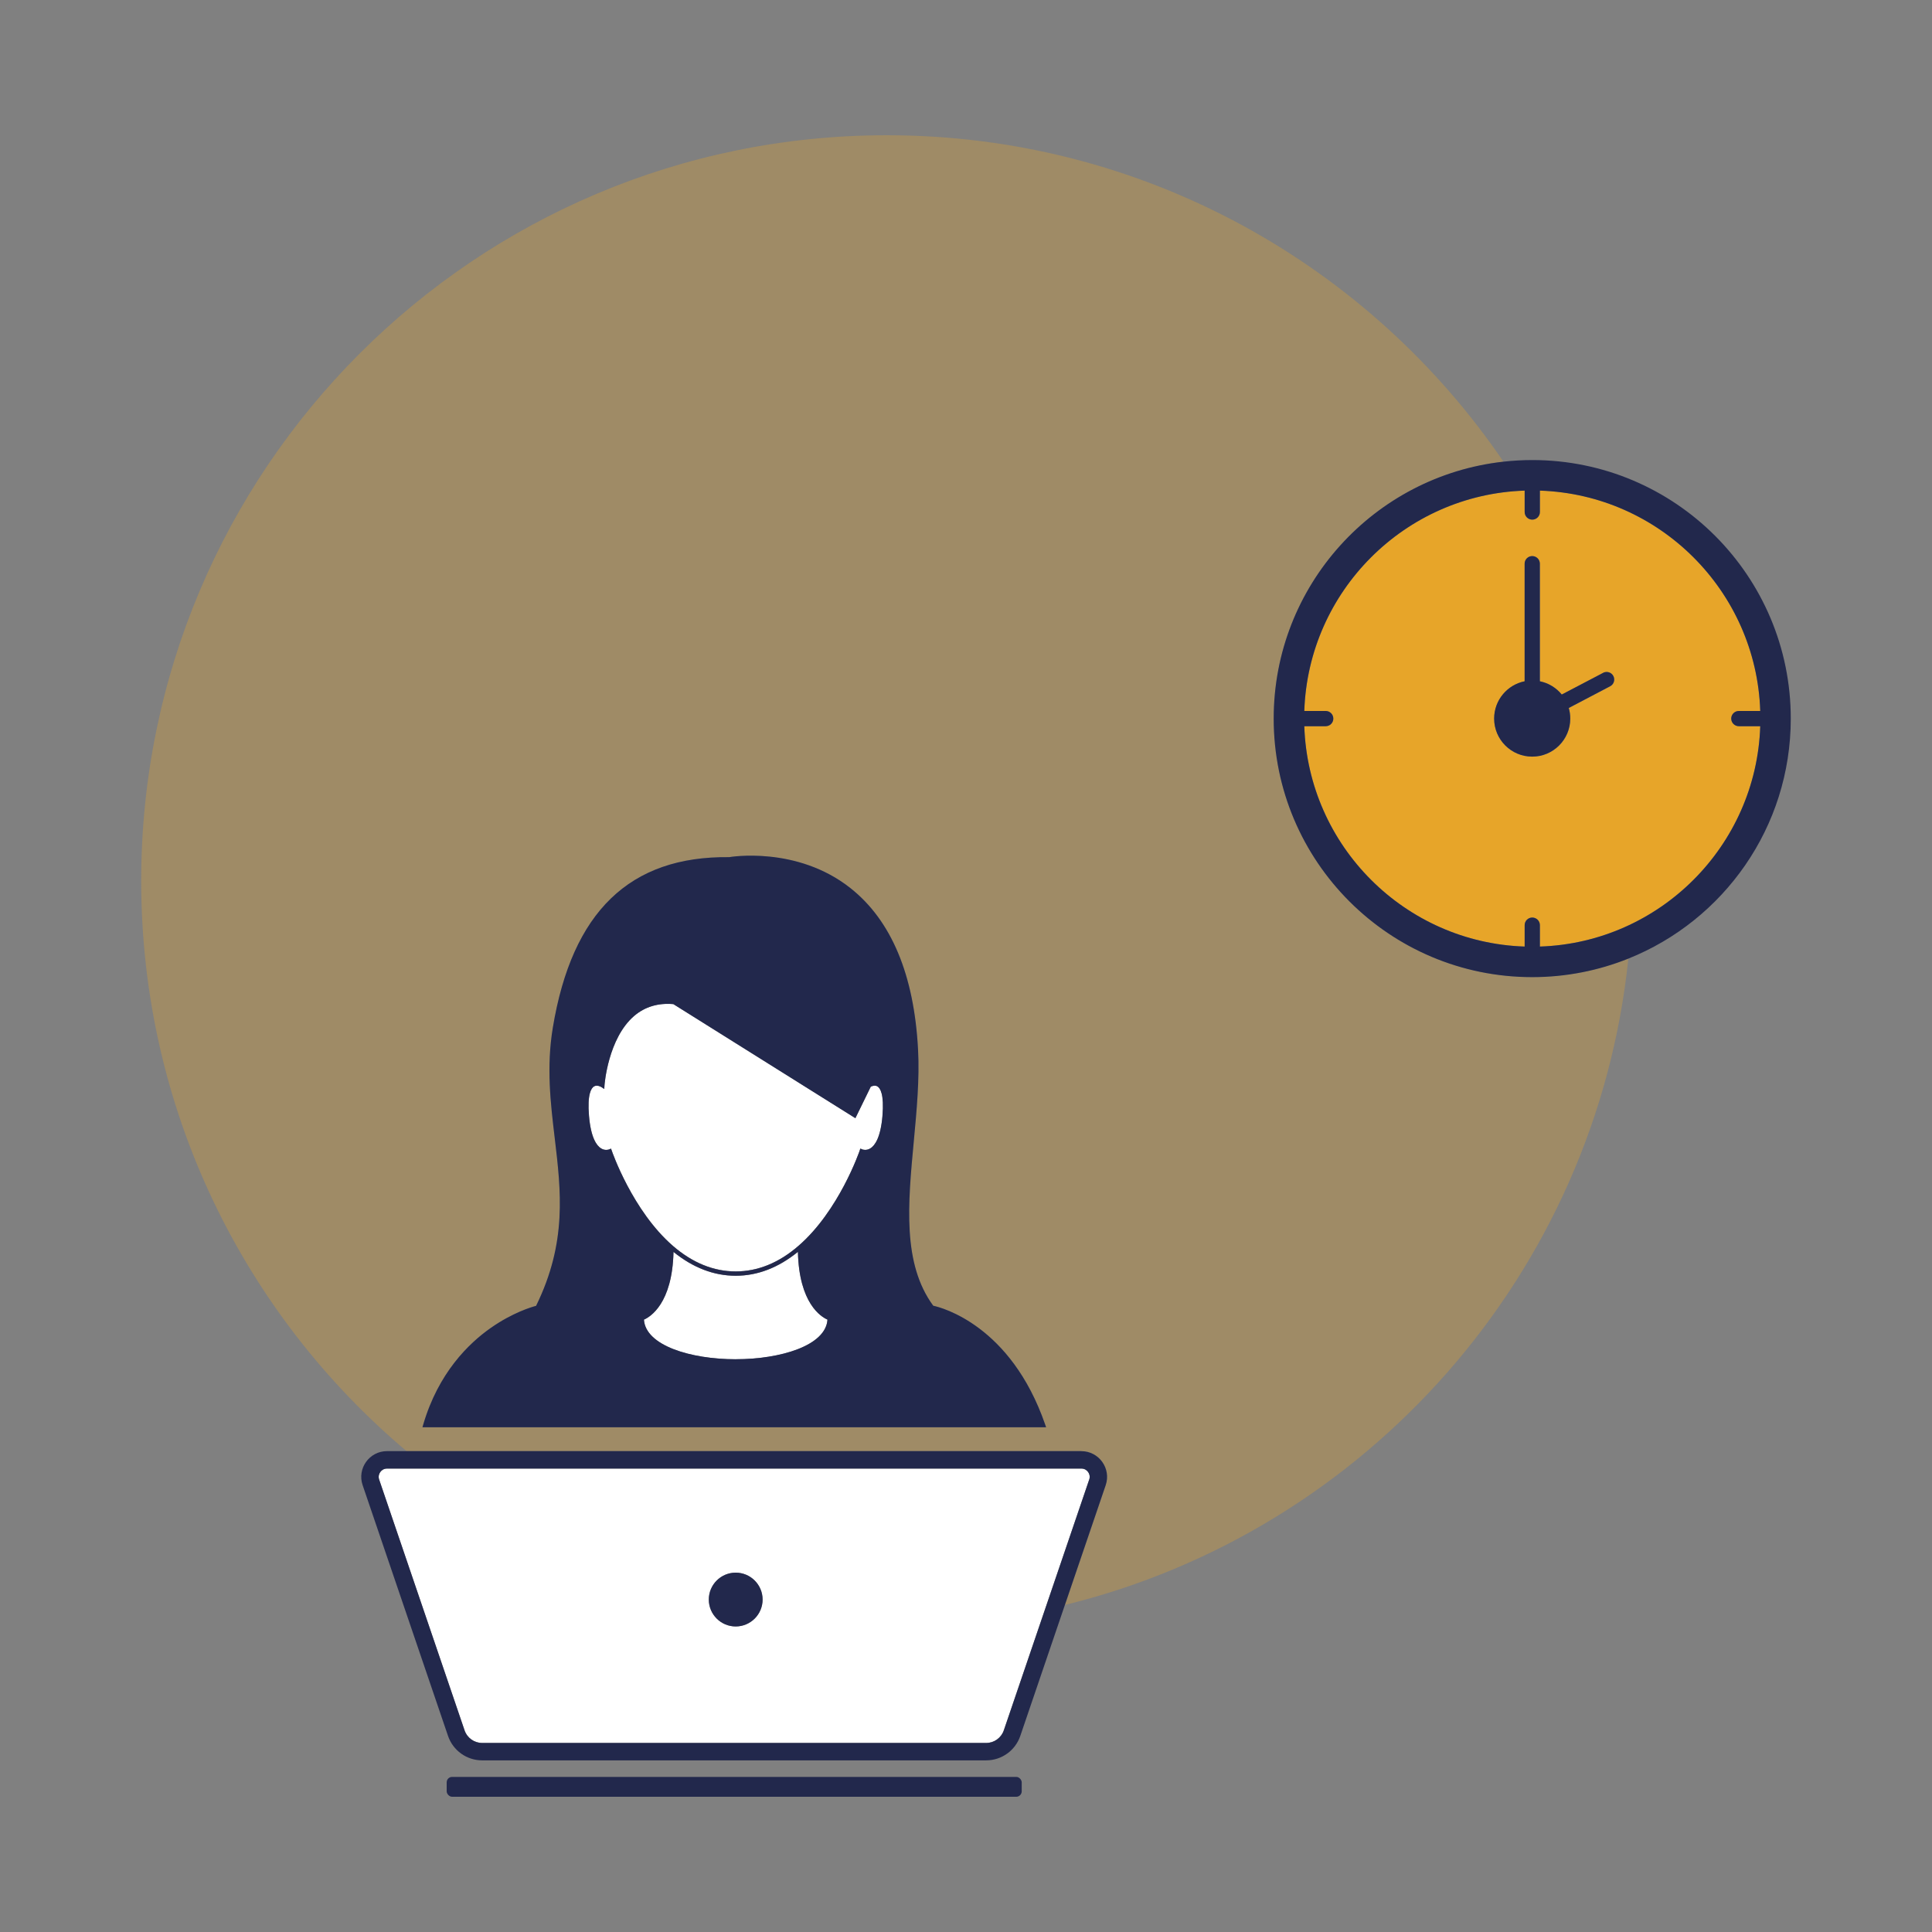 <svg xmlns="http://www.w3.org/2000/svg" id="Layer_1" data-name="Layer 1" viewBox="0 0 500 500"><rect x="0" y="0" width="500" height="500" fill="#808080" stroke="none"/><path d="M329.64,185.97c0-34.43,26.01-62.78,59.46-66.49-34.73-50.99-93.25-84.48-159.6-84.48-106.57,0-192.96,86.39-192.96,192.96,0,59.22,26.68,112.19,68.67,147.59h174.64c4.57,0,7.78,4.49,6.31,8.81l-10.56,31c77.99-19.12,137.35-85.64,145.82-167.28-7.69,3.08-16.08,4.79-24.87,4.79-36.96,0-66.91-29.96-66.91-66.91ZM109.34,369.37l.21-.72c3.91-13.31,11.7-20.96,17.55-25.04,5.63-3.93,10.47-5.35,11.65-5.66,8.03-16.41,6.46-29.59,4.81-43.53-1.07-8.98-2.17-18.26-.48-28.46,4.97-30,19.89-44.44,45.66-44.13.07-.02,17.44-3.01,31.37,8.02,10.58,8.38,16.47,22.43,17.49,41.78.41,7.63-.36,15.81-1.1,23.72-1.53,16.29-2.97,31.69,5.03,42.57,2.24.49,20.08,5.13,28.95,30.7l.26.75H109.34Z" style="fill: #e6a42a; opacity: .3;"></path><path d="M206.5,323.98c-5.02,4.09-10.43,6.19-16.1,6.19s-11.07-2.09-16.1-6.17c-.3,13.36-6.02,16.82-7.65,17.53.43,6.73,12.16,10.25,23.75,10.25s23.32-3.52,23.75-10.25c-1.63-.71-7.35-4.17-7.65-17.54Z" style="fill: #fff;"></path><path d="M279.85,380.06H100.16c-.96,0-1.51.56-1.75.9-.24.34-.6,1.04-.29,1.95l22.1,64.89c.67,1.95,2.5,3.27,4.56,3.27h130.44c2.06,0,3.9-1.31,4.56-3.27l22.1-64.9c.31-.91-.05-1.61-.29-1.95-.24-.34-.79-.9-1.75-.9ZM190.4,420.93c-3.85,0-6.96-3.12-6.96-6.96s3.12-6.96,6.96-6.96,6.96,3.12,6.96,6.96-3.12,6.96-6.96,6.96Z" style="fill: #fff;"></path><path d="M227.09,281.15c-.65-.4-1.43-.08-1.73.07l-3.98,8.15-47.11-29.52c-3.94-.34-7.34.68-10.11,3.03-6.81,5.8-7.7,17.85-7.71,17.97l-.06.96-.8-.52s-1.03-.64-1.86-.14c-.69.42-1.77,1.97-1.29,7.64.48,5.64,1.97,7.68,3.12,8.4,1.06.66,1.99.3,2.03.28l.55-.22.2.56c.05.16,5.36,15.56,15.84,24.63,5.06,4.38,10.52,6.59,16.23,6.59s11.18-2.22,16.23-6.61c10.49-9.07,15.78-24.46,15.83-24.61l.19-.57.56.23s.98.37,2.04-.29c1.16-.72,2.65-2.76,3.13-8.4.48-5.68-.6-7.23-1.29-7.64Z" style="fill: #fff;"></path><path d="M241.52,337.92c-8-10.89-6.56-26.28-5.03-42.57.74-7.91,1.51-16.08,1.1-23.72-1.02-19.35-6.91-33.4-17.49-41.78-13.93-11.03-31.31-8.04-31.37-8.02-25.77-.31-40.69,14.13-45.66,44.13-1.69,10.2-.59,19.48.48,28.46,1.66,13.94,3.23,27.12-4.81,43.53-1.18.31-6.02,1.74-11.65,5.66-5.85,4.08-13.64,11.73-17.55,25.04l-.21.72h161.4l-.26-.75c-8.87-25.57-26.71-30.22-28.95-30.7ZM190.4,351.77c-11.59,0-23.32-3.52-23.75-10.25,1.63-.71,7.35-4.17,7.65-17.53,5.03,4.08,10.44,6.17,16.1,6.17s11.08-2.1,16.1-6.19c.3,13.37,6.02,16.83,7.65,17.54-.43,6.73-12.16,10.25-23.75,10.25ZM228.38,288.8c-.48,5.64-1.97,7.68-3.13,8.4-1.06.66-2,.3-2.04.29l-.56-.23-.19.57c-.05.15-5.34,15.55-15.83,24.61-5.05,4.38-10.51,6.61-16.23,6.61s-11.17-2.22-16.23-6.59c-10.49-9.07-15.79-24.47-15.84-24.63l-.2-.56-.55.22s-.97.37-2.03-.28c-1.16-.72-2.64-2.76-3.12-8.4-.48-5.68.6-7.23,1.29-7.64.82-.5,1.85.14,1.86.14l.8.52.06-.96c0-.12.9-12.17,7.71-17.97,2.77-2.35,6.17-3.37,10.11-3.03l47.11,29.52,3.98-8.15c.3-.15,1.08-.47,1.73-.07.69.42,1.77,1.97,1.29,7.64Z" style="fill: #22284c;"></path><path d="M279.85,375.55H100.16c-4.57,0-7.78,4.49-6.31,8.81l22.1,64.9c1.29,3.78,4.84,6.32,8.83,6.32h130.44c3.99,0,7.54-2.54,8.83-6.32l11.54-33.89,10.56-31c1.47-4.32-1.74-8.81-6.31-8.81ZM281.89,382.91l-22.1,64.9c-.67,1.95-2.5,3.27-4.56,3.27H124.79c-2.06,0-3.9-1.31-4.56-3.27l-22.1-64.89c-.31-.91.05-1.61.29-1.95.24-.34.79-.9,1.75-.9h179.69c.96,0,1.51.56,1.75.9.24.34.6,1.04.29,1.95Z" style="fill: #22284c;"></path><rect x="115.6" y="459.86" width="148.82" height="5.14" rx="1.41" ry="1.41" style="fill: #22284c;"></rect><path d="M190.4,407c-3.85,0-6.96,3.12-6.96,6.96s3.12,6.96,6.96,6.96,6.96-3.12,6.96-6.96-3.12-6.96-6.96-6.96Z" style="fill: #22284c;"></path><path d="M448.05,185.97c0-1.09.88-1.97,1.97-1.97h5.54c-1.02-31-26.04-56.01-57.03-57.03v5.54c0,1.09-.88,1.97-1.97,1.97s-1.97-.88-1.97-1.97v-5.54c-31,1.02-56.01,26.04-57.03,57.03h5.54c1.09,0,1.97.88,1.97,1.97s-.88,1.97-1.97,1.97h-5.54c1.02,31,26.04,56.01,57.03,57.03v-5.54c0-1.09.88-1.97,1.97-1.97s1.97.88,1.97,1.97v5.54c31-1.02,56.01-26.04,57.03-57.03h-5.54c-1.09,0-1.97-.88-1.97-1.97ZM416.72,177.62l-10.71,5.62c.25.87.39,1.79.39,2.74,0,5.44-4.41,9.85-9.85,9.85s-9.85-4.41-9.85-9.85c0-4.77,3.39-8.74,7.89-9.65v-30.43c0-1.09.88-1.97,1.97-1.97s1.97.88,1.97,1.97v30.43c2.27.46,4.26,1.7,5.67,3.43l10.71-5.61c.96-.5,2.15-.13,2.65.83.5.96.13,2.15-.83,2.65Z" style="fill: #e7a529;"></path><path d="M396.55,119.06c-2.52,0-5.01.15-7.46.42-33.44,3.71-59.46,32.06-59.46,66.49,0,36.96,29.96,66.91,66.91,66.91,8.79,0,17.18-1.71,24.87-4.79,24.64-9.87,42.04-33.96,42.04-62.12,0-36.96-29.96-66.91-66.91-66.91ZM398.52,244.97v-5.54c0-1.09-.88-1.97-1.97-1.97s-1.97.88-1.97,1.97v5.54c-31-1.02-56.01-26.04-57.03-57.03h5.54c1.09,0,1.97-.88,1.97-1.97s-.88-1.97-1.97-1.97h-5.54c1.02-31,26.04-56.01,57.03-57.03v5.54c0,1.09.88,1.97,1.97,1.97s1.97-.88,1.97-1.97v-5.54c31,1.02,56.01,26.04,57.03,57.03h-5.54c-1.09,0-1.97.88-1.97,1.97s.88,1.97,1.97,1.97h5.54c-1.02,31-26.04,56.01-57.03,57.03Z" style="fill: #22284c;"></path><path d="M414.89,174.13l-10.71,5.61c-1.41-1.73-3.4-2.97-5.67-3.43v-30.43c0-1.09-.88-1.97-1.97-1.97s-1.97.88-1.97,1.97v30.43c-4.5.91-7.89,4.89-7.89,9.65,0,5.44,4.41,9.85,9.85,9.85s9.85-4.41,9.85-9.85c0-.95-.14-1.87-.39-2.74l10.71-5.62c.96-.5,1.33-1.69.83-2.65-.5-.96-1.69-1.33-2.65-.83Z" style="fill: #22284c;"></path></svg>